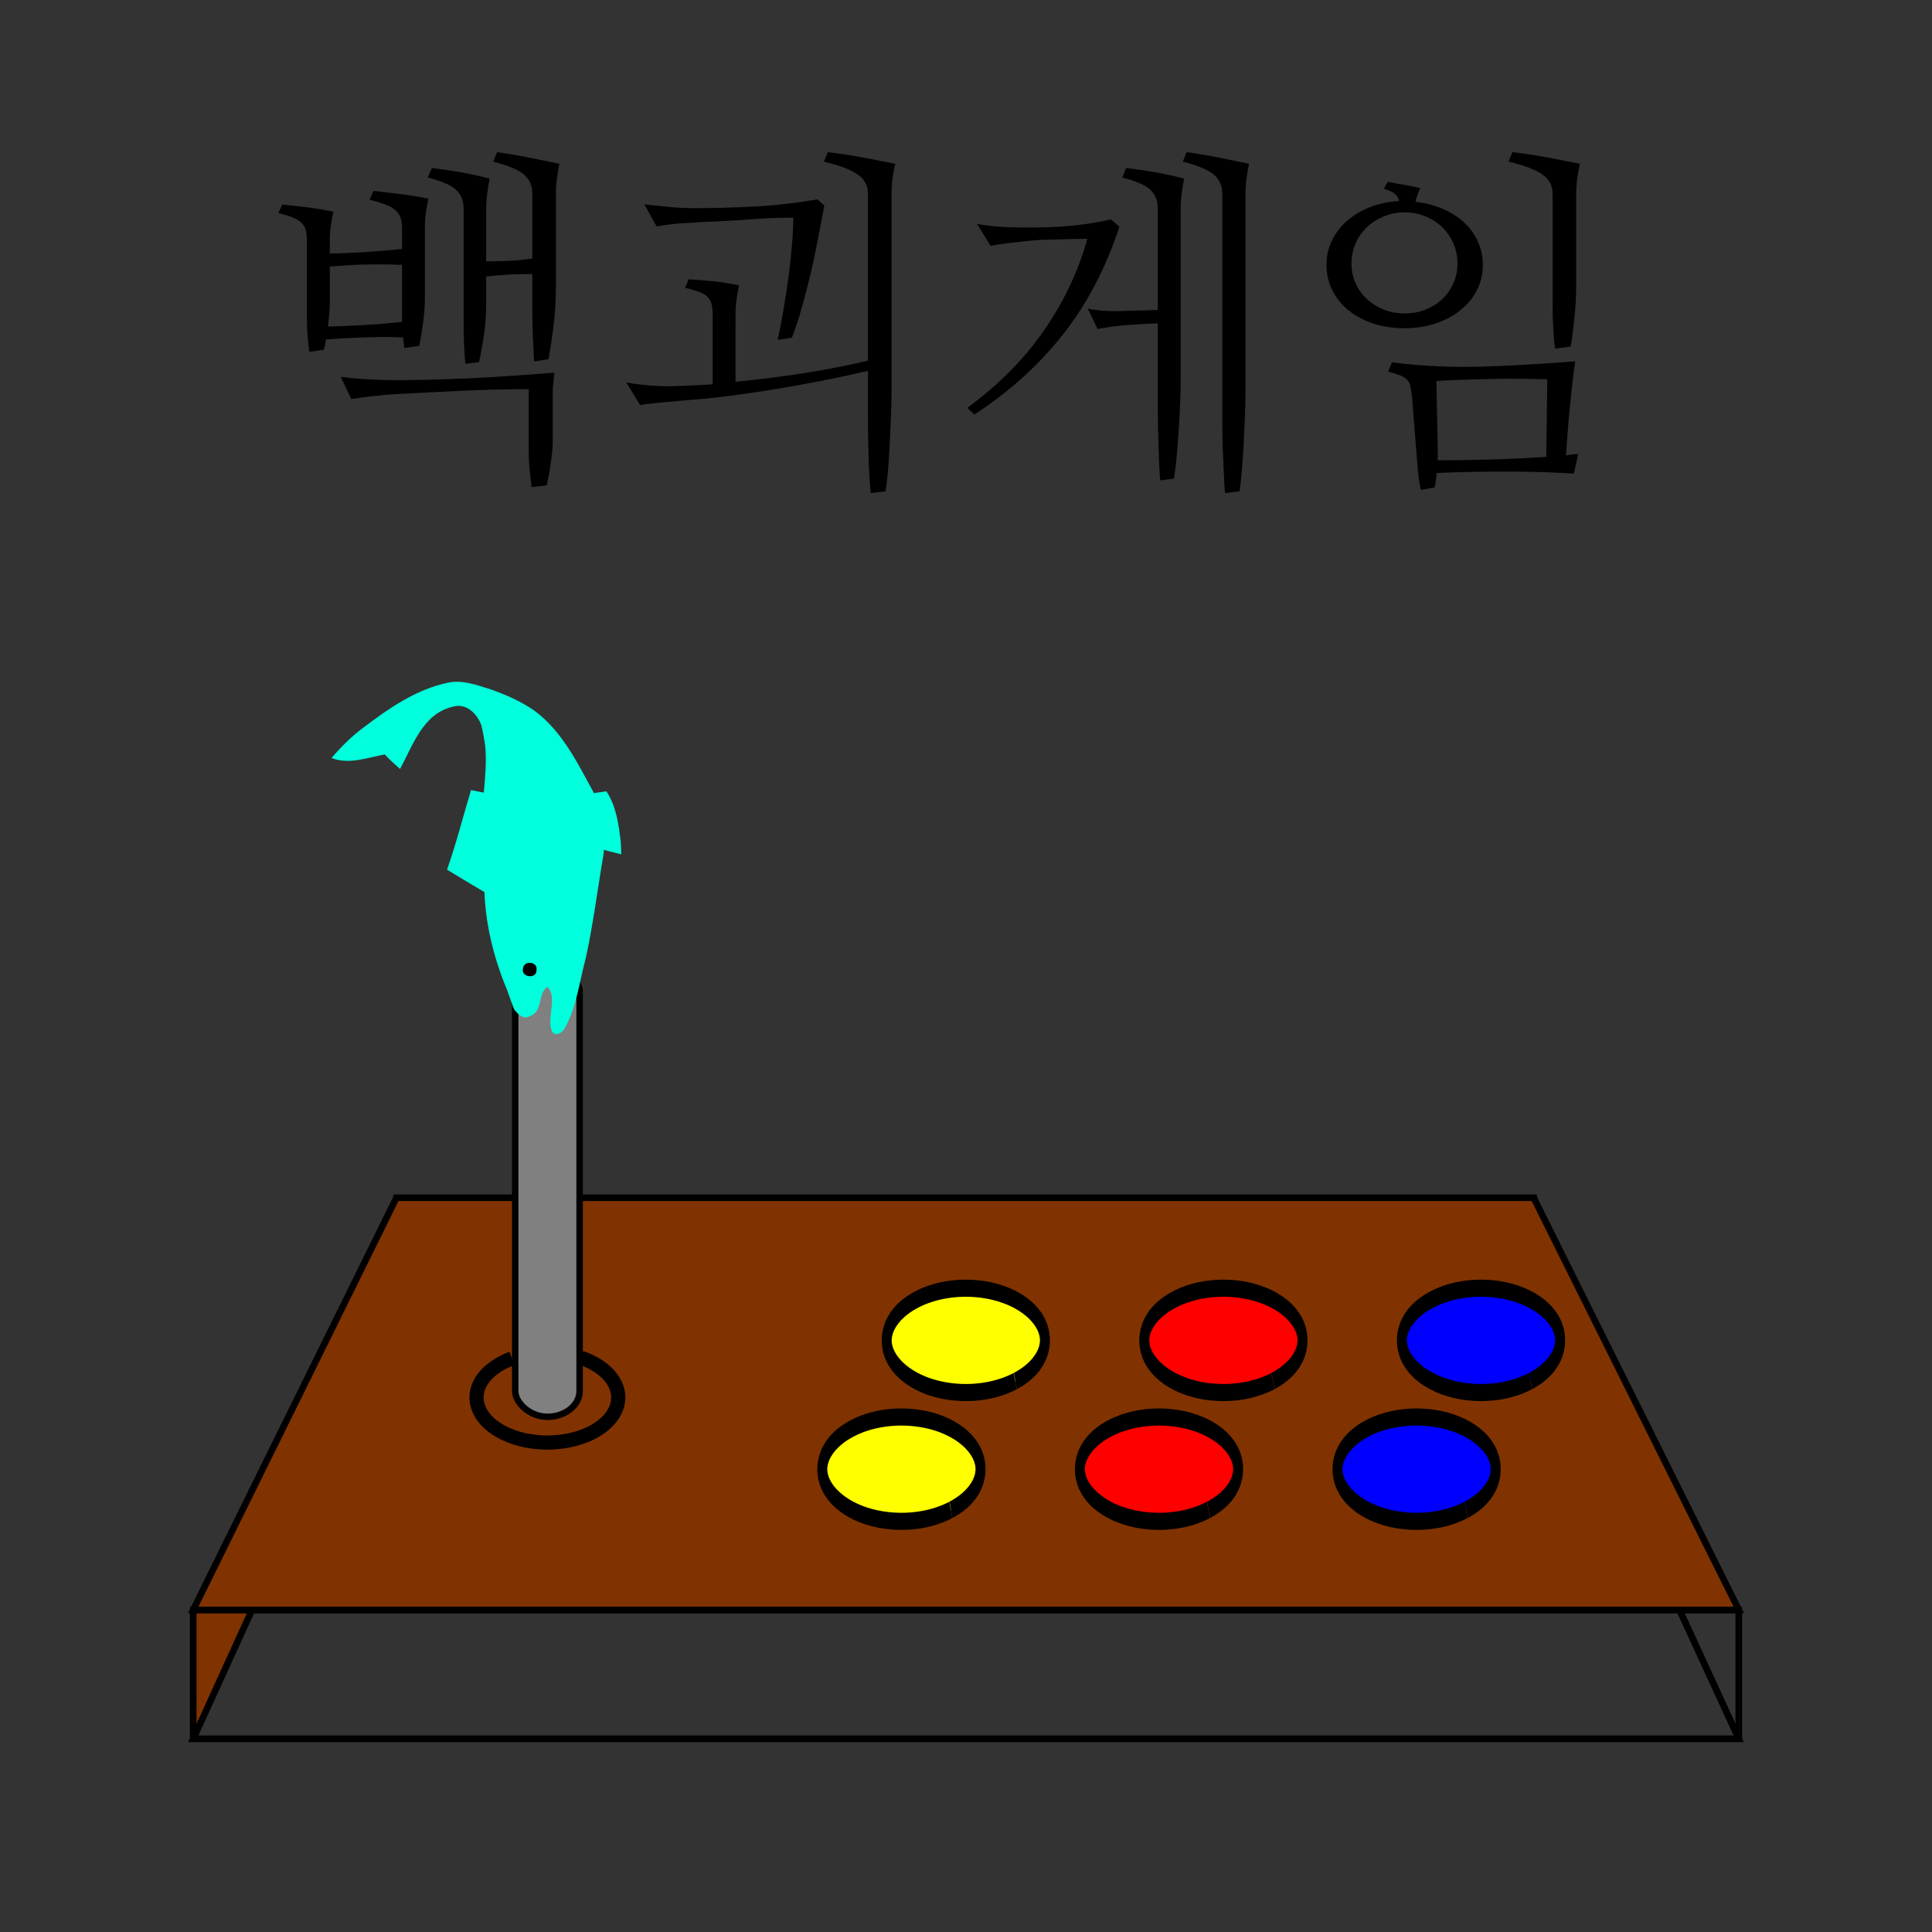 <?xml version="1.0" encoding="UTF-8" standalone="no"?>
<!-- Created with Inkscape (http://www.inkscape.org/) -->

<svg
   xmlns:osb="http://www.openswatchbook.org/uri/2009/osb"
   xmlns:dc="http://purl.org/dc/elements/1.1/"
   xmlns:cc="http://creativecommons.org/ns#"
   xmlns:rdf="http://www.w3.org/1999/02/22-rdf-syntax-ns#"
   xmlns:svg="http://www.w3.org/2000/svg"
   xmlns="http://www.w3.org/2000/svg"
   xmlns:xlink="http://www.w3.org/1999/xlink"
   xmlns:sodipodi="http://sodipodi.sourceforge.net/DTD/sodipodi-0.dtd"
   xmlns:inkscape="http://www.inkscape.org/namespaces/inkscape"
   width="150"
   height="150"
   id="svg2"
   version="1.1"
   inkscape:version="0.48.1 "
   sodipodi:docname="Kms1705logo1.svg">
  <rect width="100%" height="100%" fill="#333333" stroke="none"/>
  <defs
     id="defs4">
    <linearGradient
       id="linearGradient5473"
       osb:paint="solid">
      <stop
         style="stop-color:#803300;stop-opacity:1;"
         offset="0"
         id="stop5475" />
    </linearGradient>
    <inkscape:perspective
       sodipodi:type="inkscape:persp3d"
       inkscape:vp_x="-133.90381 : 1.6397946e-014 : 0"
       inkscape:vp_y="6.0187668e-014 : 982.97167 : 0"
       inkscape:vp_z="74.723518 : 146.09784 : 1"
       inkscape:persp3d-origin="74.448737 : 47.108976 : 1"
       id="perspective3117" />
    <inkscape:perspective
       sodipodi:type="inkscape:persp3d"
       inkscape:vp_x="-35.936679 : 130.71391 : 1"
       inkscape:vp_y="0 : 1000 : 0"
       inkscape:vp_z="179.18348 : 144.4615 : 1"
       inkscape:persp3d-origin="75 : 50 : 1"
       id="perspective3017" />
    <linearGradient
       inkscape:collect="always"
       xlink:href="#linearGradient5473"
       id="linearGradient5477"
       x1="14.75"
       y1="1016.362"
       x2="135.25"
       y2="1016.362"
       gradientUnits="userSpaceOnUse" />
  </defs>
  <sodipodi:namedview
     id="base"
     pagecolor="#ffffff"
     bordercolor="#666666"
     borderopacity="1.0"
     inkscape:pageopacity="0.0"
     inkscape:pageshadow="2"
     inkscape:zoom="3.204215"
     inkscape:cx="90.180662"
     inkscape:cy="53.103926"
     inkscape:document-units="px"
     inkscape:current-layer="layer1"
     showgrid="true"
     borderlayer="true"
     inkscape:window-width="1440"
     inkscape:window-height="844"
     inkscape:window-x="-4"
     inkscape:window-y="-4"
     inkscape:window-maximized="1">
    <inkscape:grid
       type="xygrid"
       id="grid3189"
       empspacing="5"
       visible="true"
       enabled="true"
       snapvisiblegridlinesonly="true" />
  </sodipodi:namedview>
  <g
     inkscape:label="Layer 1"
     inkscape:groupmode="layer"
     id="layer1"
     transform="translate(0,-902.362)">
    <g
       sodipodi:type="inkscape:box3d"
       style="fill:url(#linearGradient5477);fill-opacity:1;fill-rule:nonzero;stroke:#000000;stroke-width:0.5;stroke-linejoin:miter;stroke-miterlimit:4;stroke-opacity:1;stroke-dasharray:none"
       id="g3191"
       inkscape:perspectiveID="#perspective3117"
       inkscape:corner0="0.44396599 : -0.022491977 : 0 : 1"
       inkscape:corner7="-0.4521997 : -0.03266521 : 0.359171 : 1">
      <path
         sodipodi:type="inkscape:box3dside"
         id="path3203"
         style="fill:url(#linearGradient5477);fill-opacity:1;fill-rule:nonzero;stroke:#000000;stroke-width:0.5;stroke-linejoin:miter;stroke-miterlimit:4;stroke-opacity:1;stroke-dasharray:none"
         inkscape:box3dsidetype="11"
         d="m 30.782,995.361 88.289,0 0,7.357 -88.289,0 z" />
      <path
         sodipodi:type="inkscape:box3dside"
         id="path3201"
         style="fill:url(#linearGradient5477);fill-opacity:1;fill-rule:nonzero;stroke:#000000;stroke-width:0.5;stroke-linejoin:miter;stroke-miterlimit:4;stroke-opacity:1;stroke-dasharray:none"
         inkscape:box3dsidetype="13"
         d="m 15,1037.362 120,0 -15.929,-34.644 -88.289,0 z" />
      <path
         sodipodi:type="inkscape:box3dside"
         id="path3193"
         style="fill:url(#linearGradient5477);fill-opacity:1;fill-rule:nonzero;stroke:#000000;stroke-width:0.5;stroke-linejoin:miter;stroke-miterlimit:4;stroke-opacity:1;stroke-dasharray:none"
         inkscape:box3dsidetype="6"
         d="m 15,1027.362 0,10 15.782,-34.644 0,-7.357 z" />
      <path
         sodipodi:type="inkscape:box3dside"
         id="path3199"
         style="fill:url(#linearGradient5477);fill-opacity:1;fill-rule:nonzero;stroke:#000000;stroke-width:0.5;stroke-linejoin:miter;stroke-miterlimit:4;stroke-opacity:1;stroke-dasharray:none"
         inkscape:box3dsidetype="14"
         d="m 135,1027.362 0,10 -15.929,-34.644 0,-7.357 z" />
      <path
         sodipodi:type="inkscape:box3dside"
         id="path3195"
         style="fill:url(#linearGradient5477);fill-opacity:1;fill-rule:nonzero;stroke:#000000;stroke-width:0.5;stroke-linejoin:miter;stroke-miterlimit:4;stroke-opacity:1;stroke-dasharray:none"
         inkscape:box3dsidetype="5"
         d="m 15,1027.362 120,0 -15.929,-32.001 -88.289,0 z" />
      <path
         sodipodi:type="inkscape:box3dside"
         id="path3197"
         style="fill:url(#linearGradient5477);fill-opacity:1;fill-rule:nonzero;stroke:#000000;stroke-width:0.5;stroke-linejoin:miter;stroke-miterlimit:4;stroke-opacity:1;stroke-dasharray:none"
         inkscape:box3dsidetype="3"
         d="m 15,1027.362 120,0 0,10 -120,0 z" />
    </g>
    <path
       sodipodi:type="arc"
       style="fill:#ffff00;fill-opacity:1;fill-rule:nonzero;stroke:#000000;stroke-width:4.099;stroke-linejoin:miter;stroke-miterlimit:4;stroke-opacity:1;stroke-dasharray:none"
       id="path5492"
       sodipodi:cx="92.5"
       sodipodi:cy="47.5"
       sodipodi:rx="32.5"
       sodipodi:ry="12.5"
       d="m 112.766,57.272 c -14.032,4.305 -34.481,3.419 -45.673,-1.978 -11.192,-5.397 -8.89,-13.262 5.142,-17.567 14.032,-4.305 34.481,-3.419 45.673,1.978 11.161,5.382 8.907,13.222 -5.042,17.536"
       transform="matrix(0.189,0,0,0.324,52.503,1001.039)"
       sodipodi:start="0.89750513"
       sodipodi:end="7.1767418"
       sodipodi:open="true" />
    <path
       sodipodi:type="arc"
       style="fill:#ff0000;fill-opacity:1;fill-rule:nonzero;stroke:#000000;stroke-width:4.099;stroke-linejoin:miter;stroke-miterlimit:4;stroke-opacity:1;stroke-dasharray:none"
       id="path5492-3"
       sodipodi:cx="92.5"
       sodipodi:cy="47.5"
       sodipodi:rx="32.5"
       sodipodi:ry="12.5"
       d="m 112.766,57.272 c -14.032,4.305 -34.481,3.419 -45.673,-1.978 -11.192,-5.397 -8.89,-13.262 5.142,-17.567 14.032,-4.305 34.481,-3.419 45.673,1.978 11.161,5.382 8.907,13.222 -5.042,17.536"
       transform="matrix(0.189,0,0,0.324,72.503,1001.039)"
       sodipodi:start="0.89750513"
       sodipodi:end="7.1767418"
       sodipodi:open="true" />
    <path
       sodipodi:open="true"
       sodipodi:end="7.1767418"
       sodipodi:start="0.89750513"
       transform="matrix(0.189,0,0,0.324,92.503,1001.039)"
       d="m 112.766,57.272 c -14.032,4.305 -34.481,3.419 -45.673,-1.978 -11.192,-5.397 -8.89,-13.262 5.142,-17.567 14.032,-4.305 34.481,-3.419 45.673,1.978 11.161,5.382 8.907,13.222 -5.042,17.536"
       sodipodi:ry="12.5"
       sodipodi:rx="32.5"
       sodipodi:cy="47.5"
       sodipodi:cx="92.5"
       id="path5514"
       style="fill:#0000ff;fill-opacity:1;fill-rule:nonzero;stroke:#000000;stroke-width:4.099;stroke-linejoin:miter;stroke-miterlimit:4;stroke-opacity:1;stroke-dasharray:none"
       sodipodi:type="arc" />
    <path
       sodipodi:type="arc"
       style="fill:#ffff00;fill-opacity:1;fill-rule:nonzero;stroke:#000000;stroke-width:4.099;stroke-linejoin:miter;stroke-miterlimit:4;stroke-opacity:1;stroke-dasharray:none"
       id="path5492-1"
       sodipodi:cx="92.5"
       sodipodi:cy="47.5"
       sodipodi:rx="32.5"
       sodipodi:ry="12.5"
       d="m 112.766,57.272 c -14.032,4.305 -34.481,3.419 -45.673,-1.978 -11.192,-5.397 -8.89,-13.262 5.142,-17.567 14.032,-4.305 34.481,-3.419 45.673,1.978 11.161,5.382 8.907,13.222 -5.042,17.536"
       transform="matrix(0.189,0,0,0.324,57.503,991.039)"
       sodipodi:start="0.89750513"
       sodipodi:end="7.1767418"
       sodipodi:open="true" />
    <path
       sodipodi:open="true"
       sodipodi:end="7.1767418"
       sodipodi:start="0.89750513"
       transform="matrix(0.189,0,0,0.324,77.503,991.039)"
       d="m 112.766,57.272 c -14.032,4.305 -34.481,3.419 -45.673,-1.978 -11.192,-5.397 -8.89,-13.262 5.142,-17.567 14.032,-4.305 34.481,-3.419 45.673,1.978 11.161,5.382 8.907,13.222 -5.042,17.536"
       sodipodi:ry="12.5"
       sodipodi:rx="32.5"
       sodipodi:cy="47.5"
       sodipodi:cx="92.5"
       id="path5523"
       style="fill:#ff0000;fill-opacity:1;fill-rule:nonzero;stroke:#000000;stroke-width:4.099;stroke-linejoin:miter;stroke-miterlimit:4;stroke-opacity:1;stroke-dasharray:none"
       sodipodi:type="arc" />
    <path
       sodipodi:type="arc"
       style="fill:#0000ff;fill-opacity:1;fill-rule:nonzero;stroke:#000000;stroke-width:4.099;stroke-linejoin:miter;stroke-miterlimit:4;stroke-opacity:1;stroke-dasharray:none"
       id="path5525"
       sodipodi:cx="92.5"
       sodipodi:cy="47.5"
       sodipodi:rx="32.5"
       sodipodi:ry="12.5"
       d="m 112.766,57.272 c -14.032,4.305 -34.481,3.419 -45.673,-1.978 -11.192,-5.397 -8.89,-13.262 5.142,-17.567 14.032,-4.305 34.481,-3.419 45.673,1.978 11.161,5.382 8.907,13.222 -5.042,17.536"
       transform="matrix(0.189,0,0,0.324,97.503,991.039)"
       sodipodi:start="0.89750513"
       sodipodi:end="7.1767418"
       sodipodi:open="true" />
    <rect
       style="fill:#808080;fill-opacity:1;fill-rule:nonzero;stroke:#000000;stroke-width:0.5;stroke-linejoin:miter;stroke-miterlimit:4;stroke-opacity:1;stroke-dasharray:none;opacity:1"
       id="rect5479"
       width="5"
       height="35"
       x="40"
       y="75"
       transform="translate(0,902.362)"
       rx="2.5"
       ry="2" />
    <g
       style="font-size:40px;font-style:normal;font-weight:normal;line-height:125%;letter-spacing:0px;word-spacing:0px;fill:#000000;fill-opacity:1;stroke:none;font-family:Sans"
       id="text5718">
      <path
         d="m 31.293,928.558 c -0.984,-0.036 -2.01,-0.036 -3.076,0 -1.066,0.036 -2.037,0.091 -2.912,0.164 -0.018,0.146 -0.041,0.287 -0.068,0.424 -0.027,0.137 -0.059,0.26 -0.096,0.369 l -1.121,0.164 c -0.055,-0.346 -0.1,-0.752 -0.137,-1.217 -0.036,-0.465 -0.055,-0.952 -0.055,-1.463 l 0,-5.961 c -4e-6,-0.31 -0.027,-0.574 -0.082,-0.793 -0.055,-0.219 -0.164,-0.41 -0.328,-0.574 -0.164,-0.164 -0.392,-0.305 -0.684,-0.424 -0.292,-0.118 -0.665,-0.232 -1.121,-0.342 l 0.301,-0.656 c 0.62,0.055 1.258,0.123 1.914,0.205 0.656,0.082 1.34,0.196 2.051,0.342 -0.073,0.346 -0.137,0.702 -0.191,1.066 -0.055,0.365 -0.082,0.729 -0.082,1.094 l 0,1.094 c 0.839,-0.018 1.709,-0.055 2.611,-0.109 0.902,-0.055 1.9,-0.137 2.994,-0.246 l 0,-1.668 c -1.1e-5,-0.31 -0.041,-0.574 -0.123,-0.793 -0.082,-0.219 -0.219,-0.41 -0.41,-0.574 -0.191,-0.164 -0.447,-0.305 -0.766,-0.424 -0.319,-0.118 -0.725,-0.242 -1.217,-0.369 l 0.301,-0.684 c 0.766,0.091 1.49,0.178 2.174,0.26 0.684,0.082 1.381,0.196 2.092,0.342 -0.073,0.346 -0.137,0.702 -0.191,1.066 -0.055,0.365 -0.082,0.729 -0.082,1.094 l 0,5.496 c -1.3e-5,0.656 -0.05,1.34 -0.15,2.051 -0.1,0.711 -0.196,1.285 -0.287,1.723 l -1.148,0.164 c -0.018,-0.128 -0.036,-0.26 -0.055,-0.396 -0.018,-0.137 -0.036,-0.278 -0.055,-0.424 z m -0.082,-1.914 0,-3.719 c -0.984,-0.036 -1.919,-0.046 -2.803,-0.027 -0.884,0.018 -1.818,0.073 -2.803,0.164 l 0,2.734 c -6e-6,0.31 -0.014,0.624 -0.041,0.943 -0.027,0.319 -0.059,0.643 -0.096,0.971 0.875,-0.018 1.791,-0.055 2.748,-0.109 0.957,-0.055 1.955,-0.137 2.994,-0.246 z m -1.449,5.223 c 0.966,0.018 2.033,0.014 3.199,-0.014 1.167,-0.027 2.342,-0.068 3.527,-0.123 1.185,-0.055 2.347,-0.123 3.486,-0.205 1.139,-0.082 2.165,-0.16 3.076,-0.232 -0.036,0.237 -0.059,0.433 -0.068,0.588 -0.009,0.155 -0.023,0.292 -0.041,0.41 -0.018,0.118 -0.027,0.232 -0.027,0.342 -2.2e-5,0.109 -2.2e-5,0.237 0,0.383 l 0,3.691 c -2.2e-5,0.255 -0.018,0.542 -0.055,0.861 -0.036,0.319 -0.077,0.633 -0.123,0.943 -0.046,0.31 -0.096,0.602 -0.15,0.875 -0.055,0.273 -0.1,0.492 -0.137,0.656 l -1.176,0.137 c -0.036,-0.292 -0.082,-0.693 -0.137,-1.203 -0.055,-0.51 -0.082,-1.012 -0.082,-1.504 l 0,-4.895 c -0.711,0 -1.518,0.009 -2.42,0.027 -0.902,0.018 -1.823,0.05 -2.762,0.096 -0.939,0.046 -1.859,0.091 -2.762,0.137 -0.902,0.046 -1.7,0.087 -2.393,0.123 -0.583,0.036 -1.153,0.087 -1.709,0.15 -0.556,0.064 -1.135,0.141 -1.736,0.232 L 26.453,931.62 c 0.529,0.073 1.076,0.128 1.641,0.164 0.565,0.036 1.121,0.064 1.668,0.082 z m 7.984,-9.215 c 0.656,10e-6 1.267,-0.014 1.832,-0.041 0.565,-0.027 1.148,-0.087 1.75,-0.178 l 0,-5.059 c -2.1e-5,-0.602 -0.219,-1.089 -0.656,-1.463 -0.438,-0.374 -1.23,-0.706 -2.379,-0.998 l 0.301,-0.738 c 0.893,0.128 1.745,0.273 2.557,0.438 0.811,0.164 1.572,0.319 2.283,0.465 -0.073,0.328 -0.137,0.702 -0.191,1.121 -0.055,0.419 -0.082,0.811 -0.082,1.176 l 0,7.055 c -2.3e-5,1.13 -0.055,2.151 -0.164,3.062 -0.109,0.911 -0.246,1.832 -0.41,2.762 l -1.121,0.164 c -0.036,-0.62 -0.068,-1.267 -0.096,-1.941 -0.027,-0.674 -0.041,-1.331 -0.041,-1.969 l 0,-2.871 c -0.656,10e-6 -1.258,0.014 -1.805,0.041 -0.547,0.027 -1.139,0.077 -1.777,0.15 l 0,1.777 c -1.8e-5,1.13 -0.059,2.069 -0.178,2.816 -0.119,0.747 -0.242,1.431 -0.369,2.051 l -1.066,0.137 c -0.036,-0.31 -0.068,-0.752 -0.096,-1.326 -0.027,-0.574 -0.041,-1.18 -0.041,-1.818 l 0,-8.914 c -1.6e-5,-0.602 -0.196,-1.085 -0.588,-1.449 -0.392,-0.365 -1.126,-0.684 -2.201,-0.957 l 0.328,-0.738 c 0.893,0.109 1.686,0.228 2.379,0.355 0.693,0.128 1.395,0.283 2.105,0.465 -0.073,0.328 -0.137,0.706 -0.191,1.135 -0.055,0.428 -0.082,0.825 -0.082,1.189 z"
         style="font-family:NanumMyeongjo;-inkscape-font-specification:NanumMyeongjo"
         id="path3026" />
      <path
         d="m 57.105,932.003 c 1.878,-0.182 3.678,-0.41 5.4,-0.684 1.723,-0.273 3.35,-0.592 4.881,-0.957 l 0,-12.988 c -2.1e-5,-0.62 -0.278,-1.117 -0.834,-1.49 -0.556,-0.374 -1.417,-0.697 -2.584,-0.971 l 0.301,-0.738 c 0.93,0.109 1.855,0.251 2.775,0.424 0.921,0.173 1.745,0.333 2.475,0.479 -0.091,0.328 -0.164,0.702 -0.219,1.121 -0.055,0.419 -0.082,0.811 -0.082,1.176 l 0,15.312 c -2.3e-5,0.565 -0.014,1.212 -0.041,1.941 -0.027,0.729 -0.059,1.458 -0.096,2.188 -0.036,0.729 -0.082,1.422 -0.137,2.078 -0.055,0.656 -0.119,1.194 -0.191,1.613 l -1.148,0.137 c -0.036,-0.31 -0.068,-0.697 -0.096,-1.162 -0.027,-0.465 -0.05,-0.966 -0.068,-1.504 -0.018,-0.538 -0.032,-1.089 -0.041,-1.654 -0.009,-0.565 -0.014,-1.112 -0.014,-1.641 l 0,-3.527 c -1.167,0.273 -2.356,0.529 -3.568,0.766 -1.212,0.237 -2.402,0.451 -3.568,0.643 -1.167,0.191 -2.301,0.36 -3.404,0.506 -1.103,0.146 -2.128,0.255 -3.076,0.328 -0.201,0.018 -0.469,0.041 -0.807,0.068 -0.337,0.027 -0.697,0.059 -1.08,0.096 -0.383,0.036 -0.766,0.073 -1.148,0.109 -0.383,0.036 -0.729,0.082 -1.039,0.137 l -1.066,-1.75 c 0.602,0.109 1.258,0.191 1.969,0.246 0.711,0.055 1.367,0.064 1.969,0.027 0.474,-0.018 0.943,-0.036 1.408,-0.055 0.465,-0.018 0.916,-0.046 1.354,-0.082 l 0,-5.441 c -9e-6,-0.31 -0.027,-0.57 -0.082,-0.779 -0.055,-0.21 -0.155,-0.392 -0.301,-0.547 -0.146,-0.155 -0.36,-0.287 -0.643,-0.396 -0.283,-0.109 -0.652,-0.219 -1.107,-0.328 l 0.273,-0.656 c 0.62,0.036 1.249,0.087 1.887,0.15 0.638,0.064 1.312,0.169 2.023,0.314 -0.073,0.346 -0.137,0.702 -0.191,1.066 -0.055,0.365 -0.082,0.729 -0.082,1.094 z m 3.281,-3.254 c 0.164,-0.784 0.319,-1.604 0.465,-2.461 0.146,-0.857 0.273,-1.704 0.383,-2.543 0.109,-0.839 0.196,-1.645 0.26,-2.42 0.064,-0.775 0.096,-1.463 0.096,-2.064 -1.148,2e-5 -2.297,0.046 -3.445,0.137 -1.148,0.091 -2.288,0.155 -3.418,0.191 -0.565,0.036 -1.158,0.073 -1.777,0.109 -0.62,0.036 -1.276,0.119 -1.969,0.246 l -0.957,-1.723 c 0.729,0.091 1.413,0.164 2.051,0.219 0.638,0.055 1.249,0.082 1.832,0.082 1.44,2e-5 2.976,-0.041 4.607,-0.123 1.631,-0.082 3.286,-0.269 4.963,-0.561 l 0.52,0.492 c -0.146,0.766 -0.305,1.609 -0.479,2.529 -0.173,0.921 -0.369,1.846 -0.588,2.775 -0.219,0.93 -0.451,1.823 -0.697,2.68 -0.246,0.857 -0.497,1.613 -0.752,2.27 z"
         style="font-family:NanumMyeongjo;-inkscape-font-specification:NanumMyeongjo"
         id="path3028" />
      <path
         d="m 89.891,927.464 c -0.875,0.036 -1.682,0.082 -2.42,0.137 -0.738,0.055 -1.49,0.155 -2.256,0.301 l -0.766,-1.586 c 0.292,0.073 0.688,0.128 1.189,0.164 0.501,0.036 0.989,0.046 1.463,0.027 0.474,-0.018 0.971,-0.032 1.49,-0.041 0.52,-0.009 0.952,-0.023 1.299,-0.041 l 0,-7.875 c -1.7e-5,-0.602 -0.191,-1.085 -0.574,-1.449 -0.383,-0.365 -1.112,-0.684 -2.188,-0.957 l 0.301,-0.738 c 0.911,0.109 1.714,0.228 2.406,0.355 0.693,0.128 1.395,0.283 2.105,0.465 -0.073,0.328 -0.137,0.706 -0.191,1.135 -0.055,0.428 -0.082,0.825 -0.082,1.189 l 0,13.152 c -1.9e-5,0.565 -0.014,1.203 -0.041,1.914 -0.027,0.711 -0.064,1.426 -0.109,2.146 -0.046,0.72 -0.1,1.413 -0.164,2.078 -0.064,0.665 -0.132,1.226 -0.205,1.682 l -1.066,0.137 c -0.036,-0.346 -0.064,-0.752 -0.082,-1.217 -0.018,-0.465 -0.036,-0.962 -0.055,-1.49 -0.018,-0.529 -0.032,-1.071 -0.041,-1.627 -0.009,-0.556 -0.014,-1.098 -0.014,-1.627 z m -2.98,-7.492 c -1.057,3.208 -2.52,5.997 -4.389,8.367 -1.868,2.37 -4.161,4.439 -6.877,6.207 l -0.547,-0.52 c 2.424,-1.768 4.411,-3.773 5.961,-6.016 1.549,-2.242 2.671,-4.612 3.363,-7.109 -0.273,10e-6 -0.583,0.005 -0.93,0.014 -0.346,0.009 -0.702,0.018 -1.066,0.027 -0.365,0.009 -0.72,0.018 -1.066,0.027 -0.346,0.009 -0.647,0.023 -0.902,0.041 -0.201,0.018 -0.447,0.041 -0.738,0.068 -0.292,0.027 -0.597,0.059 -0.916,0.096 -0.319,0.036 -0.643,0.077 -0.971,0.123 -0.328,0.046 -0.638,0.096 -0.93,0.15 l -1.039,-1.695 c 0.51,0.091 1.062,0.16 1.654,0.205 0.592,0.046 1.189,0.068 1.791,0.068 1.367,0.018 2.611,-0.023 3.732,-0.123 1.121,-0.1 2.192,-0.269 3.213,-0.506 z m 5.223,-5.797 c 0.911,0.128 1.768,0.273 2.57,0.438 0.802,0.164 1.559,0.319 2.27,0.465 -0.073,0.328 -0.137,0.702 -0.191,1.121 -0.055,0.419 -0.082,0.811 -0.082,1.176 l 0,15.312 c -2.4e-5,0.565 -0.014,1.203 -0.041,1.914 -0.027,0.711 -0.059,1.426 -0.096,2.146 -0.036,0.72 -0.082,1.413 -0.137,2.078 -0.055,0.665 -0.119,1.226 -0.191,1.682 l -1.121,0.137 c -0.036,-0.346 -0.064,-0.757 -0.082,-1.23 -0.018,-0.474 -0.041,-0.975 -0.068,-1.504 -0.027,-0.529 -0.046,-1.066 -0.055,-1.613 -0.009,-0.547 -0.014,-1.085 -0.014,-1.613 l 0,-17.309 c -2.1e-5,-0.602 -0.223,-1.089 -0.67,-1.463 -0.447,-0.374 -1.244,-0.706 -2.393,-0.998 z"
         style="font-family:NanumMyeongjo;-inkscape-font-specification:NanumMyeongjo"
         id="path3030" />
      <path
         d="m 109.906,918.03 c 0.766,0.091 1.467,0.273 2.105,0.547 0.638,0.273 1.189,0.624 1.654,1.053 0.465,0.428 0.825,0.925 1.08,1.49 0.255,0.565 0.383,1.167 0.383,1.805 -2e-5,0.711 -0.155,1.367 -0.465,1.969 -0.31,0.602 -0.738,1.121 -1.285,1.559 -0.547,0.438 -1.189,0.779 -1.928,1.025 -0.738,0.246 -1.545,0.369 -2.42,0.369 -0.875,1e-5 -1.682,-0.123 -2.42,-0.369 -0.738,-0.246 -1.376,-0.588 -1.914,-1.025 -0.538,-0.437 -0.957,-0.957 -1.258,-1.559 -0.301,-0.602 -0.451,-1.258 -0.451,-1.969 0,-0.674 0.141,-1.303 0.424,-1.887 0.283,-0.583 0.674,-1.094 1.176,-1.531 0.501,-0.437 1.098,-0.793 1.791,-1.066 0.693,-0.273 1.44,-0.428 2.242,-0.465 -0.036,-0.219 -0.137,-0.401 -0.301,-0.547 -0.164,-0.146 -0.456,-0.283 -0.875,-0.41 l 0.301,-0.547 c 0.419,0.091 0.829,0.169 1.23,0.232 0.401,0.064 0.829,0.15 1.285,0.26 -0.073,0.164 -0.141,0.333 -0.205,0.506 -0.064,0.173 -0.114,0.36 -0.15,0.561 z m 3.254,4.785 c -2e-5,-0.547 -0.105,-1.062 -0.314,-1.545 -0.21,-0.483 -0.497,-0.902 -0.861,-1.258 -0.365,-0.355 -0.798,-0.638 -1.299,-0.848 -0.501,-0.21 -1.044,-0.314 -1.627,-0.314 -0.583,2e-5 -1.126,0.105 -1.627,0.314 -0.501,0.21 -0.939,0.492 -1.312,0.848 -0.374,0.355 -0.665,0.775 -0.875,1.258 -0.21,0.483 -0.314,0.998 -0.314,1.545 -10e-6,0.547 0.105,1.057 0.314,1.531 0.21,0.474 0.501,0.884 0.875,1.23 0.374,0.346 0.811,0.62 1.312,0.82 0.501,0.201 1.044,0.301 1.627,0.301 0.583,10e-6 1.126,-0.1 1.627,-0.301 0.501,-0.201 0.934,-0.474 1.299,-0.82 0.365,-0.346 0.652,-0.756 0.861,-1.23 0.21,-0.474 0.314,-0.984 0.314,-1.531 z m 4.266,-8.641 c 0.93,0.109 1.855,0.251 2.775,0.424 0.921,0.173 1.745,0.333 2.475,0.479 -0.091,0.328 -0.164,0.702 -0.219,1.121 -0.055,0.419 -0.082,0.811 -0.082,1.176 l 0,7.355 c -2e-5,0.328 -0.014,0.706 -0.041,1.135 -0.027,0.428 -0.064,0.857 -0.109,1.285 -0.046,0.428 -0.091,0.829 -0.137,1.203 -0.046,0.374 -0.096,0.679 -0.15,0.916 l -1.203,0.164 c -0.055,-0.383 -0.1,-0.889 -0.137,-1.518 -0.036,-0.629 -0.055,-1.199 -0.055,-1.709 l 0,-8.832 c -2e-5,-0.62 -0.278,-1.117 -0.834,-1.49 -0.556,-0.374 -1.417,-0.697 -2.584,-0.971 z m 4.156,23.543 c 0.182,-0.036 0.351,-0.059 0.506,-0.068 0.155,-0.009 0.305,-0.023 0.451,-0.041 l -0.355,1.531 c -0.729,-0.055 -1.545,-0.096 -2.447,-0.123 -0.902,-0.027 -1.827,-0.041 -2.775,-0.041 -0.948,0 -1.887,0.009 -2.816,0.027 -0.93,0.018 -1.796,0.046 -2.598,0.082 -0.036,0.419 -0.091,0.793 -0.164,1.121 l -1.066,0.191 c -0.091,-0.365 -0.16,-0.779 -0.205,-1.244 -0.046,-0.465 -0.087,-0.934 -0.123,-1.408 l -0.355,-4.512 c -0.036,-0.346 -0.077,-0.629 -0.123,-0.848 -0.046,-0.219 -0.132,-0.396 -0.26,-0.533 -0.128,-0.137 -0.31,-0.251 -0.547,-0.342 -0.237,-0.091 -0.547,-0.191 -0.93,-0.301 l 0.301,-0.711 c 2.352,0.292 4.685,0.401 7,0.328 2.315,-0.073 4.721,-0.21 7.219,-0.41 -0.073,0.51 -0.146,1.085 -0.219,1.723 -0.073,0.638 -0.141,1.285 -0.205,1.941 -0.064,0.656 -0.119,1.303 -0.164,1.941 -0.046,0.638 -0.087,1.203 -0.123,1.695 z m -1.449,-5.906 c -0.583,-0.018 -1.262,-0.032 -2.037,-0.041 -0.775,-0.009 -1.563,-0.005 -2.365,0.014 -0.802,0.018 -1.577,0.041 -2.324,0.068 -0.747,0.027 -1.376,0.059 -1.887,0.096 l 0.109,5.305 0,0.848 c 1.367,0 2.798,-0.023 4.293,-0.068 1.495,-0.046 2.871,-0.114 4.129,-0.205 z"
         style="font-family:NanumMyeongjo;-inkscape-font-specification:NanumMyeongjo"
         id="path3032" />
    </g>
    <path
       sodipodi:type="arc"
       style="fill:none;stroke:#000000;stroke-width:1.101;stroke-linejoin:miter;stroke-miterlimit:4;stroke-opacity:1;stroke-dasharray:none"
       id="path3024"
       sodipodi:cx="42.5"
       sodipodi:cy="108.5"
       sodipodi:rx="5.5"
       sodipodi:ry="3.5"
       d="m 45.109,105.419 c 2.674,0.917 3.674,3.04 2.233,4.741 -1.441,1.702 -4.777,2.338 -7.451,1.421 -2.674,-0.917 -3.674,-3.04 -2.233,-4.741 0.484,-0.572 1.209,-1.047 2.094,-1.372"
       transform="translate(0,902.362)"
       sodipodi:start="5.2066251"
       sodipodi:end="10.472379"
       sodipodi:open="true" />
    <g
       transform="matrix(0.009,-0.035,0.035,0.009,20.836,977.773)"
       id="layer1-1">
      <path
         d="m 477.599,17.321 c 28.609,13.976 56.187,30.391 80.856,50.465 53.466,42.492 107.308,88.923 137.981,151.206 14.633,29.078 10.599,62.565 9.005,93.894 -3.189,34.237 -8.63,68.662 -20.73,101.023 -27.953,69.319 -86.672,118.47 -139.763,168.278 3.471,8.254 6.941,16.509 10.412,24.763 -25.795,28.797 -62.284,43.242 -97.365,56.937 -6.472,1.97 -19.323,5.909 -25.701,7.973 -0.094,-9.755 -0.281,-29.078 -0.281,-38.833 l -6.003,1.407 c -56.187,4.596 -112.185,11.162 -168.372,15.477 -19.511,1.595 -39.021,2.626 -58.532,3.377 -52.435,-0.563 -105.901,6.941 -157.304,-5.628 -13.695,-2.814 -28.234,-18.104 -10.881,-28.234 26.17,-15.008 68.662,-4.221 86.109,-30.11 -16.978,-17.728 -53.654,4.315 -69.694,-20.636 -12.757,-11.35 -3.002,-26.546 5.065,-37.145 11.725,-8.348 23.732,-16.227 35.644,-24.294 58.156,-43.899 122.316,-79.168 192.385,-100.085 8.63,-30.016 17.447,-59.939 26.639,-89.767 59.376,5.253 119.033,4.784 178.502,7.316 0.281,7.035 1.032,20.918 1.313,27.953 33.299,-5.44 66.786,-10.787 98.678,-22.231 13.695,-5.722 27.296,-12.006 40.428,-18.948 22.325,-15.383 39.396,-45.306 22.231,-70.913 -30.485,-57.031 -101.305,-60.689 -156.741,-74.947 6.754,-13.507 13.976,-26.733 21.949,-39.49 C 497.484,91.33 472.721,57.749 477.599,17.321 z"
         id="path16"
         style="fill:#00ffdd"
         inkscape:connector-curvature="0" />
      <path
         d="m 141.828,528.229 c 18.211,-3.035 23.269,27.62 3.946,29.036 -18.717,5.564 -23.876,-28.328 -3.946,-29.036 z"
         id="path30"
         style="fill:#000000"
         inkscape:connector-curvature="0" />
    </g>
  </g>
</svg>
